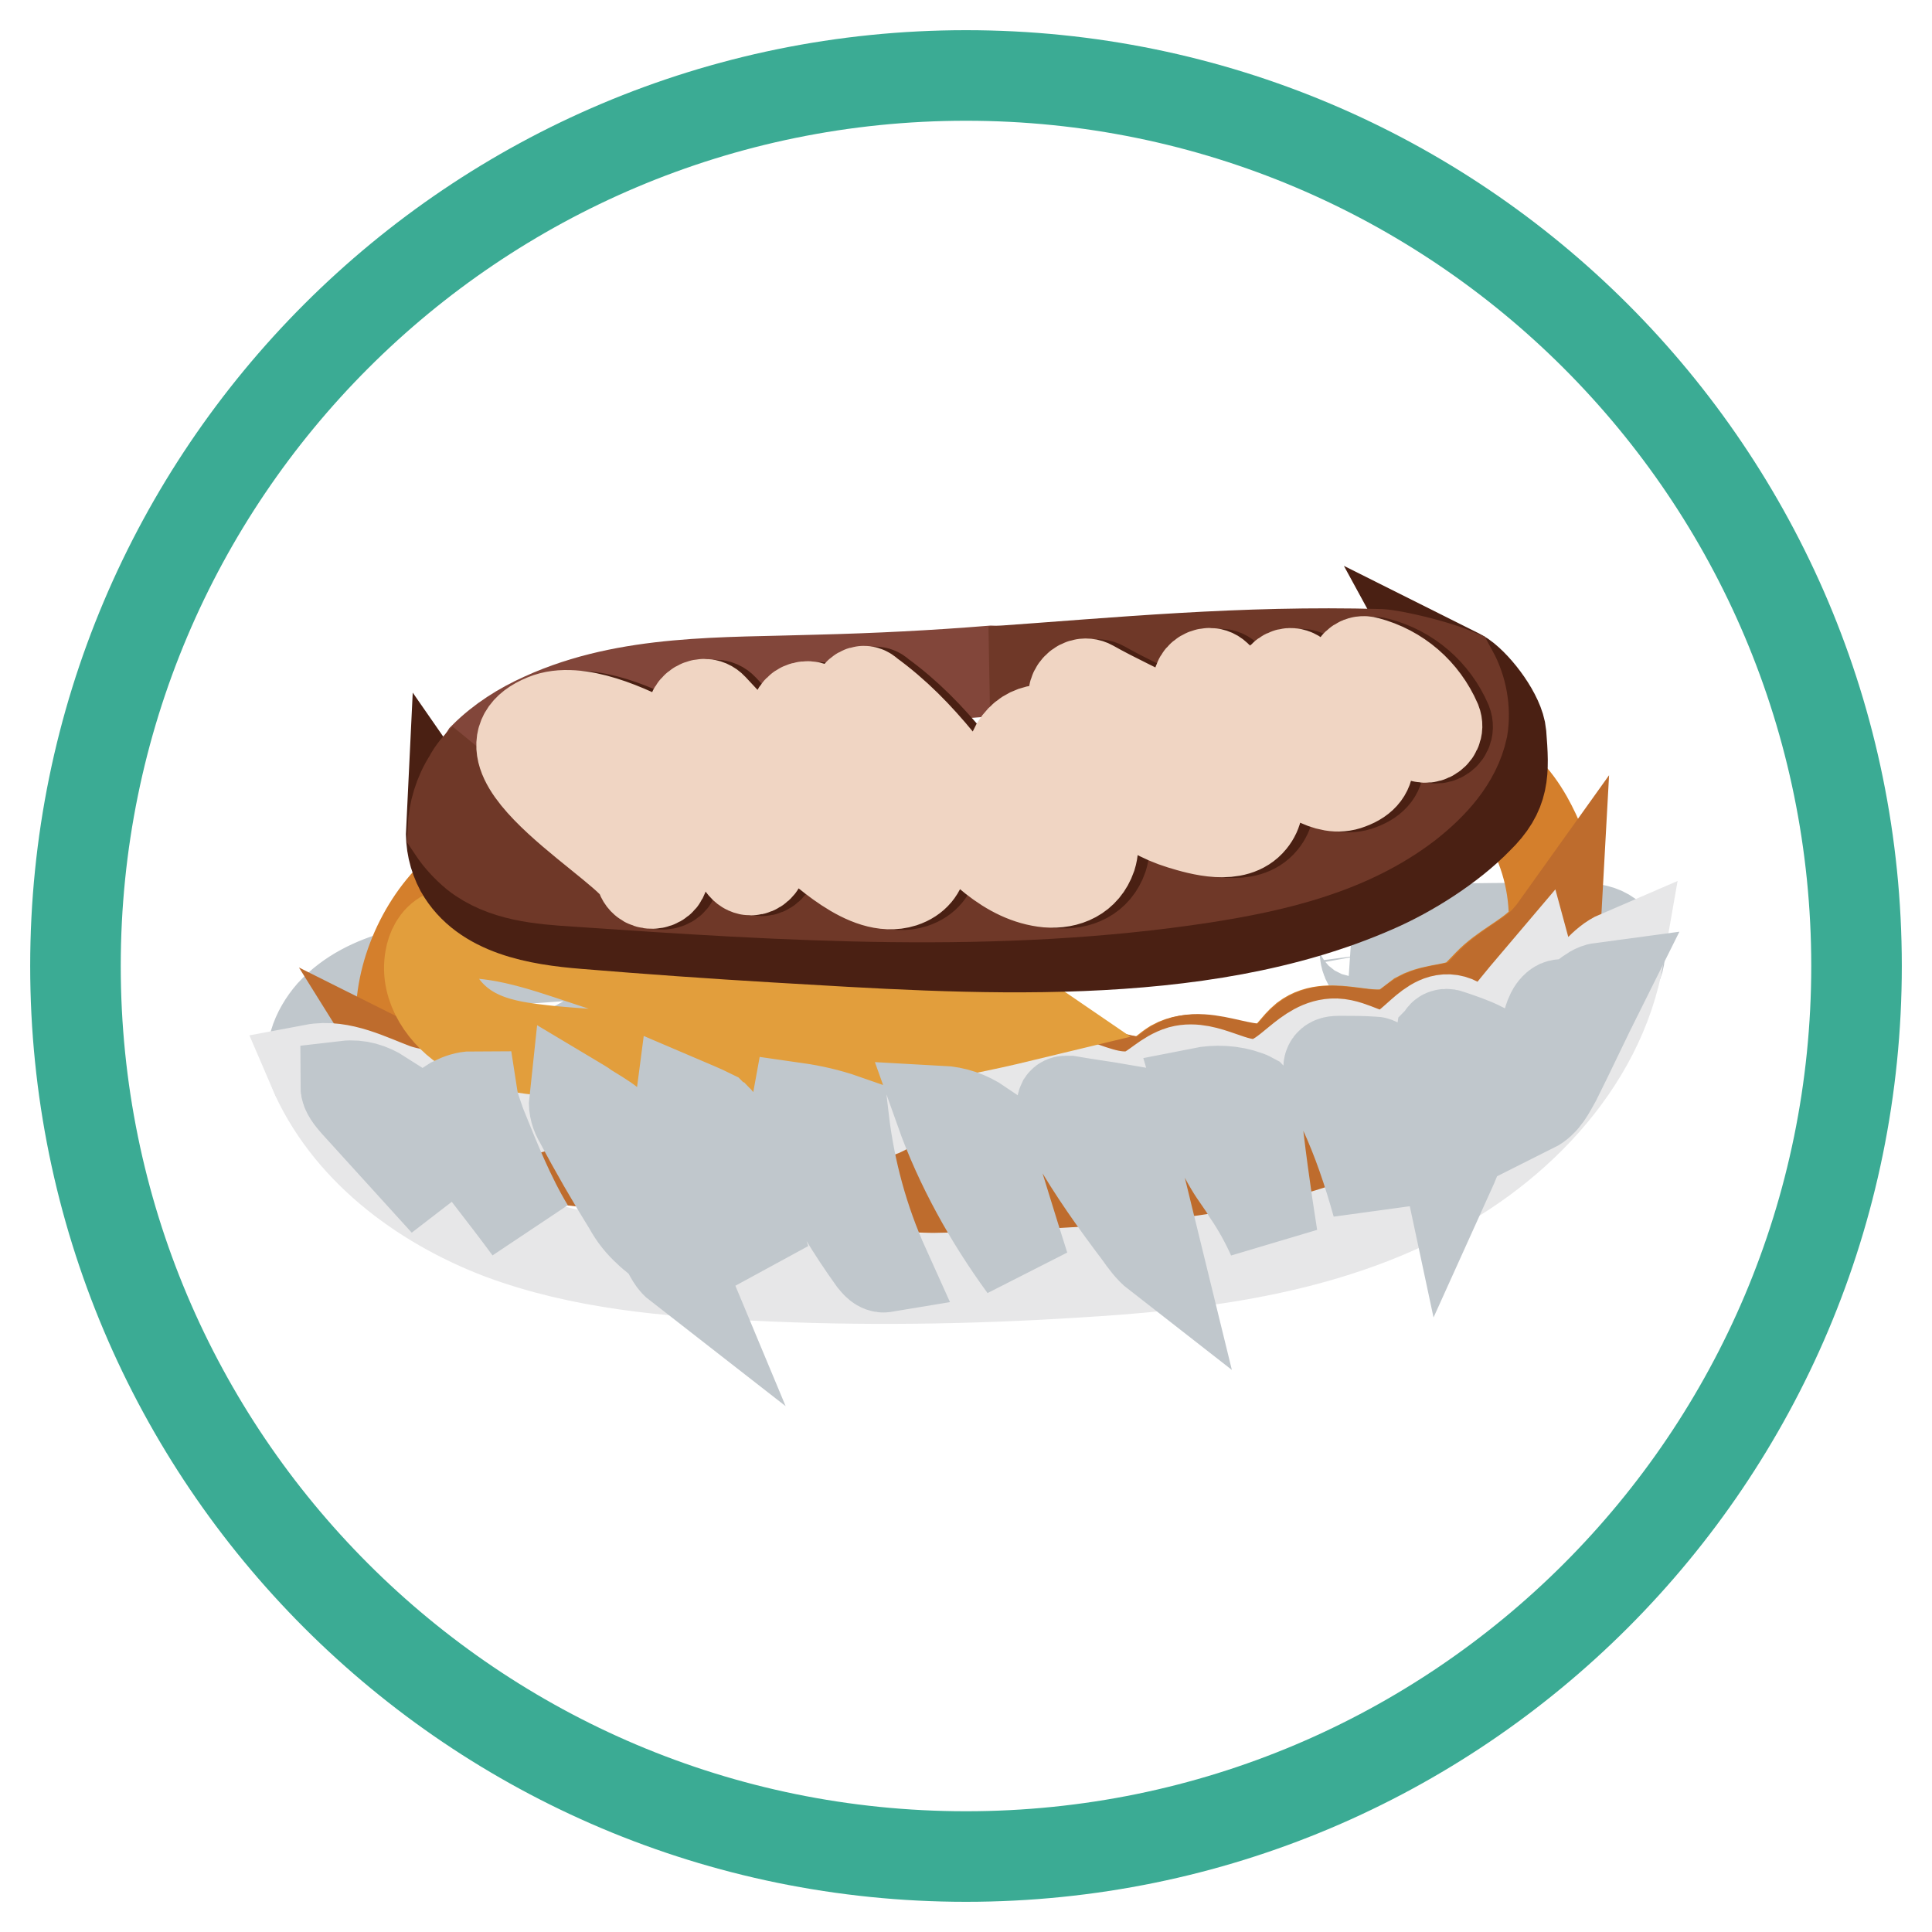 <?xml version="1.0" encoding="utf-8"?>
<!-- Svg Vector Icons : http://www.onlinewebfonts.com/icon -->
<!DOCTYPE svg PUBLIC "-//W3C//DTD SVG 1.1//EN" "http://www.w3.org/Graphics/SVG/1.1/DTD/svg11.dtd">
<svg version="1.1" xmlns="http://www.w3.org/2000/svg" xmlns:xlink="http://www.w3.org/1999/xlink" x="0px" y="0px" viewBox="0 0 256 256" enable-background="new 0 0 256 256" xml:space="preserve">
<g> <path stroke-width="12" fill-opacity="0" stroke="#3bab94"  d="M10,128c0,65.2,52.8,118,118,118c65.2,0,118-52.8,118-118l0,0c0-65.2-52.8-118-118-118 C62.8,10,10,62.8,10,128L10,128z"/> <path stroke-width="12" fill-opacity="0" stroke="#c0c7cc"  d="M184.7,134.6c-0.3-0.6-0.1-1.4-0.2-2.1c-0.2-2.4-3.3-3.7-3.6-6c-0.2-1.1,0-2.9-1.2-3.1 c9.7-0.3,19.3-0.5,29.1-0.4c1.2,0,2.5,0,3.6,0.5c1.1,0.5,2.1,1.5,2.2,2.7c0.1,0.9-0.4,1.8-0.8,2.5c-2.8,4.5-7.3,7.8-12.5,9.1 c-5.1,1.3-10.7,0.6-15.3-2C185.4,135.4,185,135.2,184.7,134.6L184.7,134.6z M45.8,146c-1.6-0.9-3.1-2-3.9-3.5c-1.3-2.7,0-5.9,2-8.2 c4.8-5.2,12.6-6.1,19.7-6.8c8.5-0.7,17-1.4,25.6-1.3c0.7,1.7-0.7,3.5-2,4.8c-8.8,8.3-20.8,12.2-32.3,15.7c-1.5,0.5-3.1,0.9-4.6,0.8 C48.7,147.6,47.2,146.9,45.8,146L45.8,146z"/> <path stroke-width="12" fill-opacity="0" stroke="#d47f2c"  d="M64.4,142.3c1.8,0.5,2.7,2.6,4.5,3.1c2.6,0.7,4.9-2.6,7.7-2.2c2,0.3,3.3,2.4,5.4,2.4 c1.9,0.1,3.3-1.9,5.1-2.3c3.1-0.7,5.9,2.5,9,2.2c2.5-0.2,4.4-2.6,6.9-3.1c3.9-0.8,7.4,3.1,11.4,3.1c3.9,0,7.3-3.8,11.1-2.9 c2.3,0.6,4.4,2.8,6.6,2c0.8-0.3,1.5-0.8,2.1-1.3c3.5-2.4,8.4-1.9,12.5-0.7c2.1,0.6,4.6,1.2,6.5,0.2c0.8-0.5,1.5-1.2,2.3-1.7 c4.3-2.4,10.4,2.6,14.4-0.4c1.1-0.8,1.9-2.2,3-3.1c3.4-2.6,8.8,0.8,12.6-1.1c0.9-0.5,1.7-1.2,2.5-1.8c2.2-1.2,5.1-0.8,7.2-2.3 c0.7-0.6,1.3-1.3,2-2c2-2.1,4.8-3.3,7-5.4c0.7-0.7,1.2-1.3,1.7-2c0.2-4.6-0.7-9.5-3.5-14.5c-1.6-2.8-3.8-5.4-6.9-6.1 c-1.9-0.5-3.8-0.3-5.8-0.2c-2.9,0.3-5.8,0.6-8.7,0.8c-19,1.8-37.8,3.6-56.8,5.4c-7.6,0.7-15.3,1.5-23,2.1 c-8.7,0.8-17.6,1.7-26.2,3.1c-1.8,0.3-3.4,0.6-5.1,0.9c-2.6,0.6-5.4,1.1-7.7,2.5c-0.7,0.4-1.4,0.9-2,1.5 c-4.7,4.5-7.8,12.1-6.9,18.6c0.3,2,1.4,4.1,2.4,6l0.6,0.3C58.9,144.9,61.8,141.6,64.4,142.3L64.4,142.3z"/> <path stroke-width="12" fill-opacity="0" stroke="#be6c2d"  d="M204.4,125c-2.1,2-5,3.3-7,5.4c-0.7,0.7-1.2,1.4-2,2c-2,1.5-4.9,1.1-7.2,2.3c-0.9,0.5-1.7,1.3-2.5,1.8 c-3.8,2-9.2-1.4-12.6,1.1c-1.1,0.8-1.9,2.2-3,3.1c-4,2.9-10-2.1-14.4,0.4c-0.8,0.5-1.5,1.2-2.3,1.7c-2,1-4.4,0.4-6.5-0.2 c-4.2-1.1-8.9-1.7-12.5,0.7c-0.7,0.5-1.4,1.1-2.1,1.3c-2.2,0.7-4.4-1.5-6.6-2c-3.8-0.8-7.2,2.9-11.1,2.9c-4,0-7.5-3.9-11.4-3.1 c-2.5,0.6-4.4,2.9-6.9,3.1c-3.2,0.3-5.9-3-9-2.2c-1.9,0.5-3.3,2.3-5.1,2.3c-2-0.1-3.3-2.2-5.4-2.4c-2.7-0.4-5,3-7.7,2.2 c-1.8-0.5-2.7-2.6-4.5-3.1c-2.7-0.7-5.7,2.6-8,1.1l-0.6-0.3c0.5,0.8,0.9,1.7,1.4,2.4c3.8,7,15.1,8,22.9,8.7 c12.7,1.1,25.6,2.1,38.3,2.9c4.6,0.3,9.2,0.6,13.8,0.7c8.5,0.3,16.9,0.1,25.3-0.9c5.9-0.7,11.6-2,17.2-3.7c1.8-0.6,3.3-0.9,4.9-1.1 c7-1,12.1,0.3,16.9-6.3c3.9-5.4,8.9-13.6,9.4-22.8C205.6,123.7,205,124.4,204.4,125L204.4,125z"/> <path stroke-width="12" fill-opacity="0" stroke="#e7e7e8"  d="M130.9,147.7c-1.1,0.1-2-0.7-2.9-1.3c-2.5-1.8-6.2-2-8.9-0.5c-0.9,0.5-1.8,1.2-2.7,1.5 c-4.3,1.5-8.4-4.1-12.7-3.2c-2.7,0.6-4.7,3.3-7.4,3.2c-1.8-0.1-3.1-1.5-4.5-2.4c-1.4-0.9-3.6-1.5-4.7-0.2c-0.6,0.7-0.7,1.8-1.4,2.5 c-1.4,1.6-4.1,0.7-5.8-0.7c-1.7-1.3-3.7-2.9-5.8-2.1c-1,0.4-1.7,1.3-2.6,1.9c-3.1,1.8-6.6-1.2-8.8-3.9c-2,3.2-6.7,3-10.3,1.8 c-3.5-1.3-7.2-3.3-10.9-2.6c4.4,10.3,14.1,17.7,24.8,21.8c10.7,4,22.3,5,33.7,5.5c14.1,0.7,28.3,0.5,42.5-0.4 c15.1-0.9,30.5-2.7,44.1-9.2c13.7-6.4,25.4-18.3,27.9-32.8c-2.1,0.9-3.4,3.1-5.3,4.5c-1.9,1.4-5.3,1.5-5.9-0.7c-1.7,2-3.3,4-4.9,6 c-0.4,0.5-0.7,0.9-1.3,1.1c-1.6,0.6-2.8-1.6-4.3-2.2c-3.3-1.3-5.6,4.1-9.1,4.6c-2.3,0.3-4.4-1.5-6.7-1.6c-3.9-0.1-6.2,4.7-10,5.3 c-3.5,0.6-7.1-2.6-10.5-1.7c-2,0.6-3.3,2.2-5.1,3c-2.9,1.1-6-0.2-8.9-1.2c-2.9-1-6.6-1.5-8.6,0.8 C132.9,145.7,132.4,147.5,130.9,147.7L130.9,147.7z"/> <path stroke-width="12" fill-opacity="0" stroke="#e29e3c"  d="M61.1,123.6c6.5-0.1,12.7,2.4,18.9,4.4c12,3.7,24.7,5.2,37.3,4.4c6.1-0.4,12.9-1.2,18,2.3 c-20.3,4.9-41.3,6.5-62.1,4.6c-3.8-0.4-7.7-0.8-11-2.8s-5.9-5.7-5.2-9.5c0.2-1.2,0.8-2.5,2-3.1C59.7,123.7,60.4,123.6,61.1,123.6z" /> <path stroke-width="12" fill-opacity="0" stroke="#4a2013"  d="M198.9,97.3c-0.2-2.4-3.1-6.3-5.1-7.7c-0.3-0.2-0.7-0.4-1.3-0.7c1.2,2.2,1.7,4.9,1.1,7.4 c-0.9,4.2-3.9,7.5-7.3,10.1c-7.7,5.9-17.5,8.2-27,9.7c-27.4,4.2-55.4,2.3-83.1,0.5c-4.6-0.3-9.7-0.7-13.4-3.6c-1.2-0.9-2.1-2-3-3.3 c-0.1,2,0.3,3.8,1.2,5.5c3.1,5.5,10.3,6.7,16.5,7.2c8.5,0.7,16.9,1.3,25.4,1.8c25.5,1.5,55.9,3.7,79.3-6.6c4.6-2,10-5.4,13.6-9.1 C199.4,105,199.3,102.4,198.9,97.3z"/> <path stroke-width="12" fill-opacity="0" stroke="#c0c7cc"  d="M77.7,146.8c1.1,0.7,2.2,1.3,3.2,2.1c1.5,1.4,2.3,3.3,3.2,5.3c0.4,0.8,0.7,1.8,1.1,2.6 c1.5,3.6,3.1,7.2,4.6,10.8c-0.9-0.7-1.2-1.9-1.9-2.7c-0.6-0.7-1.3-1.1-2-1.8c-1-0.9-1.9-2-2.6-3.3c-2.3-3.7-4.5-7.5-6.5-11.3 c-0.5-0.8-0.8-1.8-0.7-2.7C76.6,146.1,77.2,146.4,77.7,146.8z M95,148.3c0.3,0.3,0.4,0.6,0.5,0.9l5.9,17.8 c-4.1-5.1-7.1-11.1-10-16.9c-0.7-1.3-1.4-2.7-1.2-4.2c1.4,0.6,2.7,1.1,4.1,1.8C94.6,148,94.8,148.2,95,148.3z M115.7,166.9 c-2.8-3.9-5.3-8-7.4-12.3c-0.6-1-1-2-1.6-3.1c-0.7-1.5-1.5-3.1-1.2-4.7c2.1,0.3,4.3,0.8,6.3,1.5c0.8,6.8,2.6,13.4,5.4,19.6 C116.6,168,116.1,167.4,115.7,166.9z M135.7,167.8c-4.6-6.3-8.5-13.3-11.1-20.6c1.9,0.1,3.7,0.7,5.3,1.8c0.4,1.3,0.7,2.7,1.2,4 C132.6,157.8,134.1,162.8,135.7,167.8z M140.7,146.8c0-0.2,0-0.5,0.1-0.7c0.2-0.3,0.6-0.2,0.9-0.2c2.3,0.4,4.6,0.7,6.9,1.1 l4.7,19.2c-0.9-0.7-1.7-1.8-2.4-2.8c-3.1-4.1-6.1-8.3-8.6-12.7C141.6,149.6,140.9,148.3,140.7,146.8z M166,145.6 c0.3,0.3,0.3,0.7,0.3,1c0.6,5.8,1.4,11.6,2.3,17.3c-0.9-2-2-4-3.3-5.9c-0.7-1.2-1.6-2.3-2.3-3.5c-1.8-3-2.9-6.3-3.9-9.7 c2-0.4,4.2-0.3,6.1,0.4C165.6,145.3,165.8,145.5,166,145.6L166,145.6z M182.5,159.6c-1.2-4.3-2.6-8.5-4.5-12.6 c-0.7-1.7-1.6-3.3-1.9-5.1c0-0.2-0.1-0.5,0-0.7c0.2-0.6,0.9-0.6,1.5-0.6c1.4,0,2.9,0,4.3,0.1c0.2,0,0.4,0,0.5,0.1s0.1,0.3,0.1,0.5 V159.6L182.5,159.6z M191.2,137.2c0.2-0.2,0.6-0.2,0.8-0.1c1.5,0.5,3,1,4.4,1.7c-0.6,5.8-2,11.4-4.4,16.7c-0.6-2.8-0.2-5.8-0.4-8.6 c-0.3-3.1-1.2-6.1-0.7-9.2C191,137.6,191,137.4,191.2,137.2z M203.1,146.8c0.6-3.3,1.1-6.4,1.7-9.7c0.2-0.9,0.3-1.9,0.7-2.7 c0.2-0.5,0.6-1,1-1.2c0.5-0.2,1-0.1,1.6-0.2c1.5-0.2,2.5-1.9,4-2.1c-2,4-3.9,8.1-5.9,12.1C205.4,144.4,204.7,146,203.1,146.8z  M60.1,146c0.8-0.4,1.7-0.7,2.5-0.7c0.2,1.3,0.7,2.5,1.1,3.7c1.9,4.7,3.8,9.5,6.4,13.8c-3.3-4.5-6.8-8.8-10.1-13.3 c-0.5-0.7-1-1.3-1-2.1c0-0.4,0.1-0.7,0.3-0.9C59.6,146.3,59.8,146.2,60.1,146z M47.1,146.2c-0.6-0.7-1.3-1.5-1.3-2.3 c1.7-0.2,3.3,0.3,4.7,1.2c-0.1,1.1,0.6,2.1,1.2,3.1c2.4,3.7,4.9,7.4,7.3,11.1L47.1,146.2z"/> <path stroke-width="12" fill-opacity="0" stroke="#82463a"  d="M68.1,108.1c4.8,2.1,10.4,1.5,15.7,0.6c4.2-0.6,8.4-1.4,12.6-1.1c4.6,0.3,9.1,1.9,13.8,2.1 c2.4,0.2,4.9,0,7.3-0.1c2.1-0.1,4.4-0.3,6.5-0.4c9.5-0.6,19-1.1,28.3-2.5c6.5-0.9,12.9-2.3,19.1-4.6c3.1-1.1,6.5-3,6.9-6.2 c0.4-2.7-1.9-5.2-4.4-6.3c-2.5-1-5.4-0.9-8.1-0.8c-11.4,0.4-22.9,0.5-34.4,0.1c-7.4,0.6-15.1,1-23.2,1.2C96,90.5,83.2,90,72,95.1 c-2.9,1.3-5.6,3-7.8,5.2c-0.4,0.6-0.6,1.4-0.6,2.1C63.5,105.1,65.7,107.1,68.1,108.1L68.1,108.1z"/> <path stroke-width="12" fill-opacity="0" stroke="#6f3828"  d="M192.5,89.1c-2.7-1.1-7.9-2.3-9.6-2.4c-18.5-0.5-34.5,1.1-51.5,2.3c11.4,0.4,23,0.3,34.4-0.1 c2.7-0.1,5.6-0.2,8.1,0.8c2.5,1,4.7,3.5,4.4,6.3c-0.4,3.3-3.8,5.1-6.9,6.2c-6.1,2.2-12.6,3.6-19.1,4.6c-9.4,1.4-18.9,2-28.3,2.5 c-2.1,0.1-4.4,0.3-6.5,0.4c-2.4,0.2-4.9,0.3-7.3,0.1c-4.6-0.4-9.1-1.9-13.8-2.1c-4.2-0.3-8.5,0.5-12.6,1.1 c-5.2,0.8-10.9,1.5-15.7-0.6c-2.3-1-4.6-3.1-4.5-5.6c0-0.7,0.2-1.5,0.6-2.1c-0.8,0.8-1.6,1.7-2.1,2.7c-1.3,2-2,4.4-2.1,6.7 c0.8,1.2,1.8,2.3,3,3.3c3.7,2.9,8.6,3.3,13.4,3.6c27.7,1.9,55.7,3.7,83.1-0.5c9.6-1.5,19.3-3.8,27-9.7c3.3-2.6,6.4-5.9,7.3-10.1 C194.2,94,193.7,91.3,192.5,89.1L192.5,89.1z"/> <path stroke-width="12" fill-opacity="0" stroke="#4a2013"  d="M89.3,115.5c-0.6-2.8-2.8-4.4-4.8-6.2c-1.3-1.2-2.6-2.3-4-3.3c-1-0.7-4.2-2.1-4.5-3.2c-2.5-7.2,6-3.4,7.3-3 c1.9,0.7,3.8,1.4,5.5,2.6c4.3,3.2,7.8,8.5,11.1,12.5c1.2,1.4,3.3-0.5,2.1-1.9c-4-4.7-7.9-11-13.4-14.1c-3.7-2-10.7-5.3-15-3.5 c-11.2,4.6,12,17.1,12.7,20.6C86.8,117.9,89.7,117.3,89.3,115.5z M93.5,95.8c4.5,4.8,8.8,9.9,13.8,14.2c3.1,2.6,9,8.5,13.7,7 c3.3-1.1,3.2-4.5,1.5-6.9c-3.8-5.6-14.3-6-12.8-14.9c0.3-1.9-2.6-2-2.9-0.2c-0.6,3.3,0.5,6.2,2.7,8.7c0.8,0.9,1.9,1.8,2.9,2.4 c1.1,0.8,5.2,2.4,5.7,3.6c5.6,5.3-0.8,4.5-2.8,2.5c-1.1-0.7-2.2-1.5-3.3-2.2c-2-1.5-3.7-3.1-5.4-4.7c-3.7-3.6-7.2-7.6-10.8-11.4 C94.5,92.5,92.3,94.4,93.5,95.8z M115.4,94.4c7.7,5.4,14.6,21.6,24.9,22.6c2.6,0.2,4.9-0.8,5.8-3.4c0.5-1.6,0.1-3.3-0.6-4.6 c-0.7-1.7-4.4-4.1-4.6-5.4c-2.6-3.1-2-5.4,3.3-3.1c1.2,0.7,2.3,1.4,3.5,2.1c1.2,0.8,2.2,2,3.4,2.9c2.1,1.7,4.3,3,6.9,3.8 c2.6,0.8,7.2,2.1,9.3-0.5c1.8-2.2,0.4-4.7-1.4-6.4c-5.1-4.8-13.8-8.1-19.8-11.5c-1.6-0.9-3.3,1.5-1.7,2.4c4.8,2.8,9.8,5.6,14.6,8.4 l3.3,2c6.4,4.5-2.2,4-4.5,2.6c-2.5-0.5-5-3.1-6.9-4.6c-3-2.3-11.5-8.1-14.8-2.7c-0.9,1.6,0,3.3,0.7,4.6c0.7,1.3,2.3,2,3.1,3.3 l1.5,1.5c5,4.7-1.3,7.2-5.8,3.3c-3.9-2-7-7.3-9.7-10.7c-2.8-3.4-5.7-6.4-9.3-9C115.5,90.8,113.8,93.3,115.4,94.4L115.4,94.4z  M160.6,91.6c3.5,3.3,7.2,6.4,11.1,9.1c2.2,1.6,5.5,4.5,8.5,3.3c7.7-2.8-4.4-12.5-7-14.4c-1.5-1.1-3.2,1.3-1.7,2.4 c2.1,1.5,4.2,3.2,5.9,5.2c0.9,1,3,2.3,1.3,3.4c-1.4,0.9-2.2-0.2-3.6-1c-4.5-2.9-8.5-6.3-12.4-9.8C161.4,88.4,159.3,90.3,160.6,91.6 L160.6,91.6z M181.6,90.6c3.4,0.9,6.1,3.2,7.5,6.4c0.7,1.7,3.3,0.5,2.6-1.3c-1.7-3.9-5-6.8-9.2-7.9 C180.8,87.3,179.8,90.1,181.6,90.6L181.6,90.6z"/> <path stroke-width="12" fill-opacity="0" stroke="#f0d5c3"  d="M87.9,115.4c-0.6-2.8-2.8-4.4-4.8-6.2c-1.3-1.2-2.6-2.3-4-3.3c-1-0.7-4.2-2.1-4.5-3.2c-2.5-7.2,6-3.4,7.3-3 c1.9,0.7,3.8,1.4,5.5,2.6c4.3,3.2,7.8,8.5,11.1,12.5c1.2,1.4,3.3-0.5,2.1-1.9c-4-4.7-7.9-11-13.4-14.1c-3.7-2-10.7-5.3-15-3.5 c-11.3,4.6,12,17.2,12.7,20.6C85.4,117.8,88.2,117.2,87.9,115.4L87.9,115.4z M92.1,95.7c4.5,4.8,8.8,9.9,13.8,14.2 c3.1,2.6,9,8.5,13.7,7c3.3-1.1,3.2-4.5,1.5-6.9c-3.8-5.6-14.3-6-12.8-14.9c0.3-1.9-2.6-2-2.9-0.2c-0.6,3.3,0.5,6.2,2.7,8.7 c0.8,0.9,1.9,1.8,2.9,2.4c1.1,0.8,5.2,2.4,5.7,3.6c5.6,5.3-0.8,4.5-2.8,2.5c-1.1-0.7-2.2-1.5-3.3-2.2c-2-1.5-3.7-3.1-5.4-4.7 c-3.7-3.6-7.2-7.6-10.8-11.4C93.1,92.4,90.8,94.3,92.1,95.7z M113.9,94.3c7.7,5.4,14.6,21.6,24.9,22.6c2.6,0.2,4.9-0.8,5.8-3.4 c0.5-1.6,0.1-3.3-0.6-4.6c-0.7-1.7-4.4-4.1-4.6-5.4c-2.6-3.1-2-5.4,3.3-3.1c1.2,0.7,2.3,1.4,3.5,2.1c1.2,0.8,2.2,2,3.4,2.9 c2.1,1.7,4.3,3,6.9,3.8s7.2,2.1,9.3-0.5c1.8-2.2,0.4-4.7-1.4-6.4c-5.1-4.8-13.8-8.1-19.8-11.5c-1.6-0.9-3.3,1.5-1.7,2.4 c4.8,2.8,9.8,5.6,14.6,8.4l3.3,2c6.4,4.5-2.2,4-4.5,2.6c-2.5-0.5-5-3.1-6.9-4.6c-3-2.3-11.5-8.1-14.8-2.7c-0.9,1.6,0,3.3,0.7,4.6 c0.7,1.3,2.3,2,3.1,3.3l1.5,1.5c5,4.7-1.3,7.2-5.8,3.3c-3.9-2-7-7.3-9.7-10.7c-2.8-3.4-5.7-6.4-9.3-9 C114,90.7,112.4,93.2,113.9,94.3L113.9,94.3z M159.2,91.5c3.5,3.3,7.2,6.4,11.1,9.1c2.2,1.6,5.5,4.5,8.5,3.3 c7.7-2.8-4.4-12.5-7-14.4c-1.5-1.1-3.2,1.3-1.7,2.4c2.1,1.5,4.2,3.2,5.9,5.2c0.9,1,3,2.3,1.3,3.4c-1.4,0.9-2.2-0.2-3.6-1 c-4.5-2.9-8.5-6.3-12.4-9.8C160.1,88.3,157.8,90.2,159.2,91.5L159.2,91.5z M180.2,90.5c3.4,0.9,6.1,3.2,7.5,6.4 c0.7,1.7,3.3,0.5,2.6-1.3c-1.7-3.9-5-6.8-9.2-7.9C179.4,87.2,178.4,90,180.2,90.5L180.2,90.5z"/></g>
</svg>
